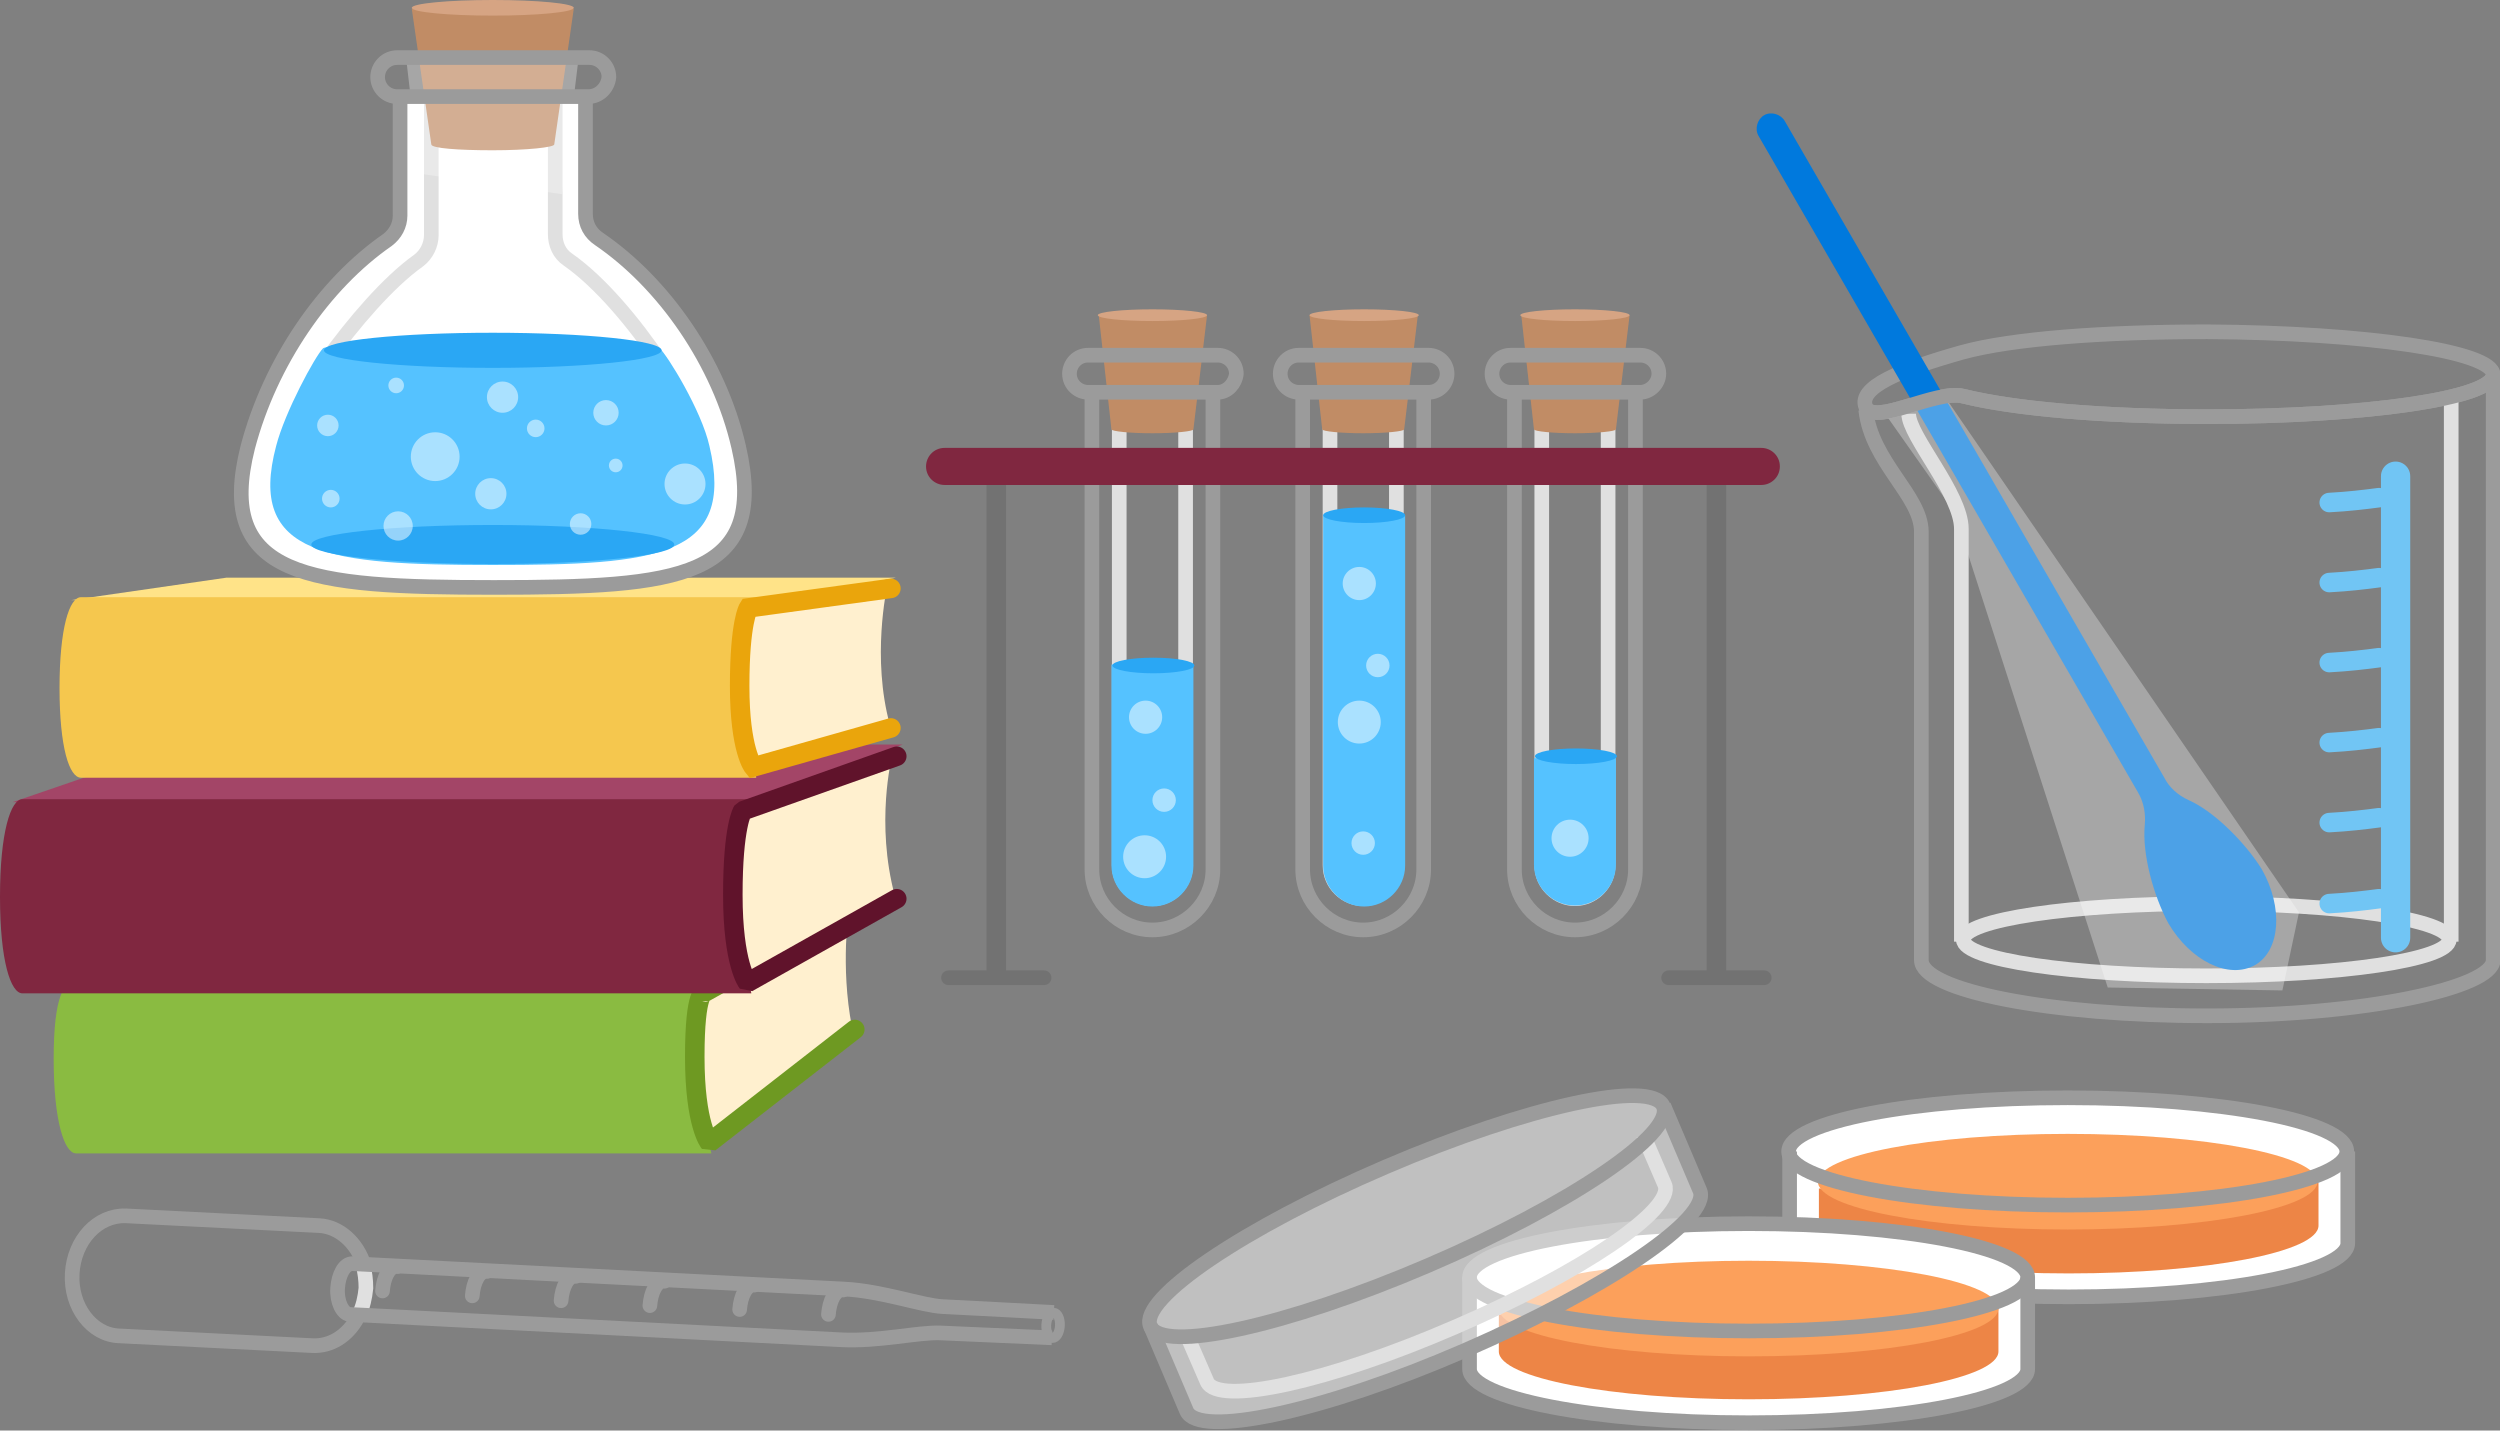 <?xml version="1.0" encoding="utf-8"?>
<!-- Generator: Adobe Illustrator 25.1.0, SVG Export Plug-In . SVG Version: 6.00 Build 0)  -->
<svg version="1.1" id="Layer_1" xmlns="http://www.w3.org/2000/svg" xmlns:xlink="http://www.w3.org/1999/xlink" x="0px" y="0px"
	 viewBox="0 0 256.2 146.6" style="enable-background:new 0 0 256.2 146.6;" xml:space="preserve">
<rect x="0" y="0" width="256.2" height="146.6" fill="#808080" stroke="none"/>
<style type="text/css">
	.st0{fill:#FFFFFF;}
	.st1{fill:#ED8546;}
	.st2{fill:#FCA05B;}
	.st3{fill:none;stroke:#9B9B9B;stroke-width:1.5;stroke-miterlimit:10;}
	.st4{fill:#FFF0CF;}
	.st5{fill:#87A3AF;}
	.st6{fill:#8ABB41;}
	.st7{fill:none;stroke:#6E9922;stroke-width:2;stroke-linecap:round;stroke-linejoin:bevel;stroke-miterlimit:10;}
	.st8{fill:#A34567;}
	.st9{fill:#802740;}
	.st10{fill:none;stroke:#60132B;stroke-width:2;stroke-linecap:round;stroke-linejoin:bevel;stroke-miterlimit:10;}
	.st11{fill:none;stroke:#E0E0E0;stroke-width:1.5;stroke-miterlimit:10;}
	.st12{fill:none;stroke:#71C5F4;stroke-width:2;stroke-linecap:round;stroke-miterlimit:10;}
	.st13{fill:none;stroke:#71C5F4;stroke-width:3;stroke-linecap:round;stroke-miterlimit:10;}
	.st14{fill:#0079DD;}
	.st15{opacity:0.3;fill:#FFFFFF;}
	.st16{fill:none;stroke:#9B9B9B;stroke-width:1.5;stroke-linecap:round;stroke-miterlimit:10;}
	.st17{fill:none;stroke:#9B9B9B;stroke-miterlimit:10;}
	.st18{fill:none;stroke:#727272;stroke-width:2;stroke-linecap:round;stroke-miterlimit:10;}
	.st19{fill:none;stroke:#727272;stroke-width:1.5;stroke-linecap:round;stroke-miterlimit:10;}
	.st20{fill:#C18C65;}
	.st21{fill:#D6A483;}
	.st22{fill:#55C2FF;}
	.st23{fill:#2AA7F4;}
	.st24{opacity:0.5;fill:#FFFFFF;}
	.st25{fill:#FFE388;}
	.st26{fill:#F5C74E;}
	.st27{fill:none;stroke:#EAA50C;stroke-width:2;stroke-linecap:round;stroke-miterlimit:10;}
</style>
<g>
	<path class="st0" d="M211.9,112.5c-15.8,0-28.6,2.5-28.6,5.5v9.4c0,3,12.8,5.5,28.6,5.5s28.6-2.5,28.6-5.5V118
		C240.6,114.9,227.8,112.5,211.9,112.5z"/>
	<path class="st1" d="M186.4,121.8v3.8c0,2.7,11.4,4.9,25.6,4.9s25.6-2.2,25.6-4.9v-4.4L186.4,121.8z"/>
	<ellipse class="st2" cx="211.9" cy="121.1" rx="25.6" ry="4.9"/>
	<ellipse class="st3" cx="211.9" cy="118" rx="28.6" ry="5.5"/>
	<path class="st3" d="M240.6,118v9.4c0,3-12.8,5.5-28.6,5.5s-28.6-2.5-28.6-5.5V118"/>
</g>
<g>
	<path class="st4" d="M71.6,101.7c-1.7,6.6-0.7,13.8,1.3,15.6c3-1,11.8-11.4,14.4-12.1c-1.2-6.2-0.3-12.1-0.3-12.1
		S73.4,102,71.6,101.7z"/>
	<polygon class="st5" points="6.7,100.8 23.6,91.9 88.1,91.9 70.7,101.8 	"/>
	<path class="st6" d="M72.9,118.2H7.8c-1.2,0-2.3-3.3-2.3-9.7c0-6.5,1.1-8,2.3-8h65.2c-0.5,1.5-1.4,0.7-1.4,7.7
		S72.6,116.6,72.9,118.2z"/>
	<path class="st7" d="M87.6,93.1l-15.4,8.6c0,0-1-0.3-1,6.6c0,7,1.5,8.8,1.5,8.8l14.9-11.6"/>
</g>
<g>
	<path class="st4" d="M75.7,83.1C74,89.9,75,99,77,100.9c3.1-1,12-8.5,14.7-9.1c-2-7.5-0.3-14.2-0.3-14.2S77.5,83.4,75.7,83.1z"/>
	<polygon class="st8" points="1.3,82.2 18.5,76.3 92.5,76.3 74.7,83.3 	"/>
	<path class="st9" d="M77,101.8H2.3c-1.2,0-2.3-3.3-2.3-9.9c0-6.6,1.1-10,2.3-10H77c-0.5,1.5-1.4,2.6-1.4,9.7
		C75.6,98.8,76.7,100.2,77,101.8z"/>
	<path class="st10" d="M91.9,77.5l-15.8,5.6c0,0-1,1.5-1,8.6c0,7.1,1.5,9,1.5,9l15.3-8.6"/>
</g>
<g>
	<path class="st3" d="M255.5,38.4c0,2.4-13.1,4.3-29.3,4.3c-10.6,0-19.8-0.8-25-2.1c-2.8-0.7-9.2,3.1-10,1.1s3.5-3.8,9.9-5.6
		c5.1-1.4,14.5-2.1,25.1-2.1C242.4,34.1,255.5,36,255.5,38.4z"/>
	<ellipse class="st11" cx="226.1" cy="96.3" rx="24.9" ry="3.7"/>
	<g>
		<path class="st12" d="M243.8,75.6c-1.5,0.2-3.2,0.4-5.1,0.5"/>
		<path class="st12" d="M243.8,59.2c-1.5,0.2-3.2,0.4-5.1,0.5"/>
		<path class="st12" d="M243.8,83.8c-1.5,0.2-3.2,0.4-5.1,0.5"/>
		<path class="st12" d="M243.8,67.4c-1.5,0.2-3.2,0.4-5.1,0.5"/>
		<path class="st12" d="M243.8,92.1c-1.5,0.2-3.2,0.4-5.1,0.5"/>
		<path class="st12" d="M243.8,51c-1.5,0.2-3.2,0.4-5.1,0.5"/>
		<line class="st13" x1="245.5" y1="48.8" x2="245.5" y2="96.1"/>
	</g>
	<path class="st14" d="M224.3,82c-1.1-0.5-2-1.3-2.5-2.3l-38.9-67.3c-0.4-0.7-1.4-1-2.1-0.6c-0.7,0.4-1,1.4-0.6,2.1l38.9,67.3
		c0.6,1,0.8,2.2,0.7,3.3c-0.3,3,0.9,7.3,2.4,10.1c2.3,3.9,6.2,5.8,8.9,4.3c2.6-1.5,2.9-5.9,0.7-9.8C230.2,86.5,227,83.2,224.3,82z"
		/>
	<polygon class="st15" points="192.9,42 199.2,40.5 235.6,93.5 233.9,101.5 216,101.2 200.3,52.5 	"/>
	<line class="st11" x1="251.2" y1="96.5" x2="251.2" y2="40.8"/>
	<path class="st11" d="M201,96.5c0,0,0-38.7,0-42.3c0-3.6-5.4-9.5-5.4-11.8"/>
	<path class="st3" d="M255.5,38.5c0,0,0,57.1,0,59.9s-13.1,5.7-29.3,5.7s-29.3-2.6-29.3-5.7s0-40.2,0-43.9s-5.1-7.1-5.7-12.5"/>
	<path class="st3" d="M255.5,38.4c0,2.4-13.1,4.3-29.3,4.3c-10.6,0-19.8-0.8-25-2.1c-2.8-0.7-9.2,3.1-10,1.1"/>
</g>
<g>
	<path class="st11" d="M37.2,129.6c0.2,0.8,0.3,1.6,0.3,2.4l0,0c-0.1,1-0.3,1.9-0.7,2.7"/>
	<path class="st16" d="M75.8,134.2c0.1-1.4,0.7-2.6,1.5-2.5"/>
	
		<ellipse transform="matrix(5.173883e-02 -0.999 0.999 5.173883e-02 -33.426 236.583)" class="st17" cx="107.9" cy="135.9" rx="1.3" ry="0.7"/>
	<path class="st3" d="M108,134.5c0,0-9.3-0.5-11.4-0.6c-2.1-0.1-6.2-1.6-10.1-1.8c-3.9-0.2-50.4-2.6-50.4-2.6
		c-0.8,0-1.4,1.1-1.5,2.5c-0.1,1.4,0.5,2.6,1.2,2.7c0,0,46.6,2.4,50.4,2.6c3.9,0.2,7.9-0.8,10.2-0.7c2.3,0.1,11.4,0.5,11.4,0.5"/>
	<path class="st16" d="M66.6,133.8c0.1-1.4,0.7-2.6,1.5-2.5"/>
	<path class="st16" d="M57.5,133.3c0.1-1.4,0.7-2.6,1.5-2.5"/>
	<path class="st16" d="M48.4,132.8c0.1-1.4,0.7-2.6,1.5-2.5"/>
	<path class="st16" d="M39.2,132.3c0.1-1.4,0.7-2.6,1.5-2.5"/>
	<path class="st16" d="M84.9,134.7c0.1-1.4,0.7-2.6,1.5-2.5"/>
	<path class="st3" d="M36.6,135.1c-1,1.8-2.7,2.9-4.6,2.8l-19.8-1c-2.8-0.1-5-3-4.8-6.4l0,0c0.2-3.4,2.6-6,5.5-5.9l19.8,1
		c2.1,0.1,3.9,1.8,4.6,4"/>
</g>
<g>
	<path class="st0" d="M179.2,125.4c-15.8,0-28.6,2.5-28.6,5.5v9.4c0,3,12.8,5.5,28.6,5.5s28.6-2.5,28.6-5.5v-9.4
		C207.8,127.9,195,125.4,179.2,125.4z"/>
	<path class="st1" d="M153.6,134.7v3.8c0,2.7,11.4,4.9,25.6,4.9s25.6-2.2,25.6-4.9v-4.4L153.6,134.7z"/>
	<ellipse class="st2" cx="179.2" cy="134.1" rx="25.6" ry="4.9"/>
	<ellipse class="st3" cx="179.2" cy="130.9" rx="28.6" ry="5.5"/>
	<path class="st3" d="M207.8,130.9v9.4c0,3-12.8,5.5-28.6,5.5s-28.6-2.5-28.6-5.5v-9.4"/>
</g>
<g>
	<g>
		<line class="st18" x1="175.9" y1="99.5" x2="175.9" y2="47.8"/>
		<line class="st19" x1="171" y1="100.2" x2="180.8" y2="100.2"/>
	</g>
	<g>
		<path class="st3" d="M124.3,40.6v48.5c0,3.4-2.8,6.2-6.2,6.2h0c-3.4,0-6.2-2.8-6.2-6.2V40.6"/>
		<path class="st11" d="M121.5,40.9v47.8c0,1.8-1.5,3.4-3.4,3.4l0,0c-1.8,0-3.4-1.5-3.4-3.4V40.9"/>
		<path class="st20" d="M113.9,44c0,0.2,1.9,0.4,4.2,0.4s4.2-0.2,4.2-0.4l1.4-11.7h-11.1L113.9,44z"/>
		<ellipse class="st21" cx="118.1" cy="32.3" rx="5.6" ry="0.6"/>
		<path class="st3" d="M124.8,40.2h-13.3c-1,0-1.9-0.8-1.9-1.9v0c0-1,0.8-1.9,1.9-1.9h13.3c1,0,1.9,0.8,1.9,1.9v0
			C126.6,39.3,125.8,40.2,124.8,40.2z"/>
		<path class="st22" d="M113.9,68.1v20.6c0,2.3,1.9,4.2,4.2,4.2c2.3,0,4.2-1.9,4.2-4.2V68.1H113.9z"/>
		<ellipse class="st23" cx="118.2" cy="68.2" rx="4.2" ry="0.8"/>
		<circle class="st24" cx="117.3" cy="87.8" r="2.2"/>
		<circle class="st24" cx="117.4" cy="73.5" r="1.7"/>
		<circle class="st24" cx="119.3" cy="82" r="1.2"/>
	</g>
	<g>
		<path class="st3" d="M145.9,40.6v48.5c0,3.4-2.8,6.2-6.2,6.2h0c-3.4,0-6.2-2.8-6.2-6.2V40.6"/>
		<path class="st11" d="M143.1,40.9v47.8c0,1.8-1.5,3.4-3.4,3.4l0,0c-1.8,0-3.4-1.5-3.4-3.4V40.9"/>
		<path class="st20" d="M135.5,44c0,0.2,1.9,0.4,4.2,0.4s4.2-0.2,4.2-0.4l1.4-11.7h-11.1L135.5,44z"/>
		<ellipse class="st21" cx="139.8" cy="32.3" rx="5.6" ry="0.6"/>
		<path class="st3" d="M146.4,40.2h-13.3c-1,0-1.9-0.8-1.9-1.9v0c0-1,0.8-1.9,1.9-1.9h13.3c1,0,1.9,0.8,1.9,1.9v0
			C148.3,39.3,147.5,40.2,146.4,40.2z"/>
		<path class="st22" d="M135.6,52.8v35.9c0,2.3,1.9,4.2,4.2,4.2s4.2-1.9,4.2-4.2V52.8H135.6z"/>
		<ellipse class="st23" cx="139.8" cy="52.8" rx="4.2" ry="0.8"/>
		<circle class="st24" cx="139.3" cy="74" r="2.2"/>
		<circle class="st24" cx="139.3" cy="59.8" r="1.7"/>
		<circle class="st24" cx="141.2" cy="68.2" r="1.2"/>
		<circle class="st24" cx="139.7" cy="86.4" r="1.2"/>
	</g>
	<g>
		<path class="st3" d="M167.6,40.6v48.5c0,3.4-2.8,6.2-6.2,6.2h0c-3.4,0-6.2-2.8-6.2-6.2V40.6"/>
		<path class="st11" d="M164.8,40.9v47.8c0,1.8-1.5,3.4-3.4,3.4l0,0c-1.8,0-3.4-1.5-3.4-3.4V40.9"/>
		<path class="st20" d="M157.2,44c0,0.2,1.9,0.4,4.2,0.4s4.2-0.2,4.2-0.4l1.4-11.7h-11.1L157.2,44z"/>
		<ellipse class="st21" cx="161.4" cy="32.3" rx="5.6" ry="0.6"/>
		<path class="st3" d="M168.1,40.2h-13.3c-1,0-1.9-0.8-1.9-1.9v0c0-1,0.8-1.9,1.9-1.9h13.3c1,0,1.9,0.8,1.9,1.9v0
			C170,39.3,169.1,40.2,168.1,40.2z"/>
		<path class="st22" d="M157.2,77.7v10.9c0,2.3,1.9,4.2,4.2,4.2s4.2-1.9,4.2-4.2V77.7H157.2z"/>
		<ellipse class="st23" cx="161.5" cy="77.5" rx="4.2" ry="0.8"/>
		<circle class="st24" cx="160.9" cy="85.9" r="1.9"/>
	</g>
	<line class="st18" x1="102.1" y1="99.5" x2="102.1" y2="47.8"/>
	<path class="st9" d="M180.5,49.7H96.8c-1,0-1.9-0.8-1.9-1.9v0c0-1,0.8-1.9,1.9-1.9h83.7c1,0,1.9,0.8,1.9,1.9v0
		C182.4,48.9,181.5,49.7,180.5,49.7z"/>
	<line class="st19" x1="97.2" y1="100.2" x2="107" y2="100.2"/>
</g>
<g>
	<path class="st4" d="M76.2,62.3c-1.6,6.3-0.6,14.8,1.3,16.5c2.8-0.9,11.1-3.8,13.7-4.5c-1.9-6.9-0.3-14.1-0.3-14.1
		S77.9,62.6,76.2,62.3z"/>
	<polygon class="st25" points="7.3,61.5 23.2,59.2 91.8,59.2 75.3,62.5 	"/>
	<path class="st26" d="M77.5,79.7H8.3c-1.2,0-2.2-3.1-2.2-9.2s1-9.3,2.2-9.3h69.2c-0.5,1.4-1.3,2.4-1.3,9S77.2,78.2,77.5,79.7z"/>
	<path class="st27" d="M91.3,60.3l-14.6,2c0,0-0.9,1.4-0.9,8s1.4,8.3,1.4,8.3l14.1-4"/>
</g>
<g>
	<path class="st0" d="M41,9.5v12.6c0,1-0.5,1.9-1.3,2.5c-6.5,4.5-12,12.5-14.3,21.2C22,59.2,31.6,60.2,50.6,60.2
		c19,0,28.2-0.9,25.1-14.4c-2-8.7-7.7-16.8-14.3-21.3C60.5,23.9,60,23,60,21.9V9.5"/>
	<path class="st11" d="M67.7,37.1c-2.7-4-6.2-8.2-9.5-10.5c-0.9-0.6-1.3-1.6-1.3-2.6V9.9"/>
	<path class="st11" d="M44.2,9.9v14.2c0,1-0.5,2-1.3,2.6c-3.1,2.2-6.7,6.4-9.5,10.3"/>
	<path class="st22" d="M72.7,45.7c2.7,11.4-5.4,12.2-22.2,12.2s-25.2-0.9-22.2-12.2c0.9-3.5,4-9.2,4.8-10s33.7-0.7,34.5,0
		C68.4,36.4,71.9,42.1,72.7,45.7z"/>
	<path class="st20" d="M44.2,14.8c0,0.4,2.8,0.6,6.3,0.6c3.5,0,6.3-0.3,6.3-0.6l2-13.9H42.2L44.2,14.8z"/>
	<ellipse class="st23" cx="50.5" cy="55.8" rx="18.6" ry="2"/>
	<ellipse class="st21" cx="50.5" cy="0.8" rx="8.3" ry="0.8"/>
	<circle class="st24" cx="33.9" cy="51.1" r="0.9"/>
	<circle class="st24" cx="44.6" cy="46.8" r="2.5"/>
	<circle class="st24" cx="50.3" cy="50.6" r="1.6"/>
	<circle class="st24" cx="62.1" cy="42.3" r="1.3"/>
	<circle class="st24" cx="63.1" cy="47.7" r="0.7"/>
	<circle class="st24" cx="54.9" cy="43.9" r="0.9"/>
	<circle class="st24" cx="70.2" cy="49.6" r="2.1"/>
	<circle class="st24" cx="40.6" cy="39.5" r="0.8"/>
	<circle class="st24" cx="59.5" cy="53.7" r="1.1"/>
	<circle class="st24" cx="40.8" cy="53.9" r="1.5"/>
	<circle class="st24" cx="33.6" cy="43.6" r="1.1"/>
	<circle class="st24" cx="51.5" cy="40.7" r="1.6"/>
	<ellipse class="st23" cx="50.5" cy="35.9" rx="17.3" ry="1.8"/>
	<polygon class="st15" points="41.6,5.8 59.3,5.9 57.6,19.9 43,17.8 	"/>
	<path class="st3" d="M41,9.5v12.6c0,1-0.5,1.9-1.3,2.5c-6.5,4.5-12,12.5-14.3,21.2C22,59.2,31.6,60.2,50.6,60.2
		c19,0,28.2-0.9,25.1-14.4c-2-8.7-7.7-16.8-14.3-21.3C60.5,23.9,60,23,60,21.9V9.5"/>
	<path class="st3" d="M60.3,9.9H40.7c-1.1,0-2-0.9-2-2v0c0-1.1,0.9-2,2-2h19.7c1.1,0,2,0.9,2,2v0C62.3,9,61.4,9.9,60.3,9.9z"/>
</g>
<g>
	<path class="st24" d="M142,119.5c-14.5,6.2-25.3,13.6-24.1,16.4l3.7,8.7c1.2,2.8,14,0,28.5-6.2c14.5-6.2,25.3-13.6,24.1-16.4
		l-3.7-8.7C169.3,110.5,156.6,113.3,142,119.5z"/>
	<path class="st11" d="M121.7,137l2,4.6c1.1,2.5,12.5,0,25.4-5.6c13-5.6,22.6-12.1,21.5-14.6l-2.2-5.1"/>
	<ellipse transform="matrix(0.919 -0.394 0.394 0.919 -37.44 66.945)" class="st3" cx="144.2" cy="124.6" rx="28.6" ry="5.5"/>
	<path class="st3" d="M170.5,113.3l3.7,8.7c1.2,2.8-9.6,10.1-24.1,16.4s-27.3,9-28.5,6.2l-3.7-8.7"/>
</g>
</svg>
